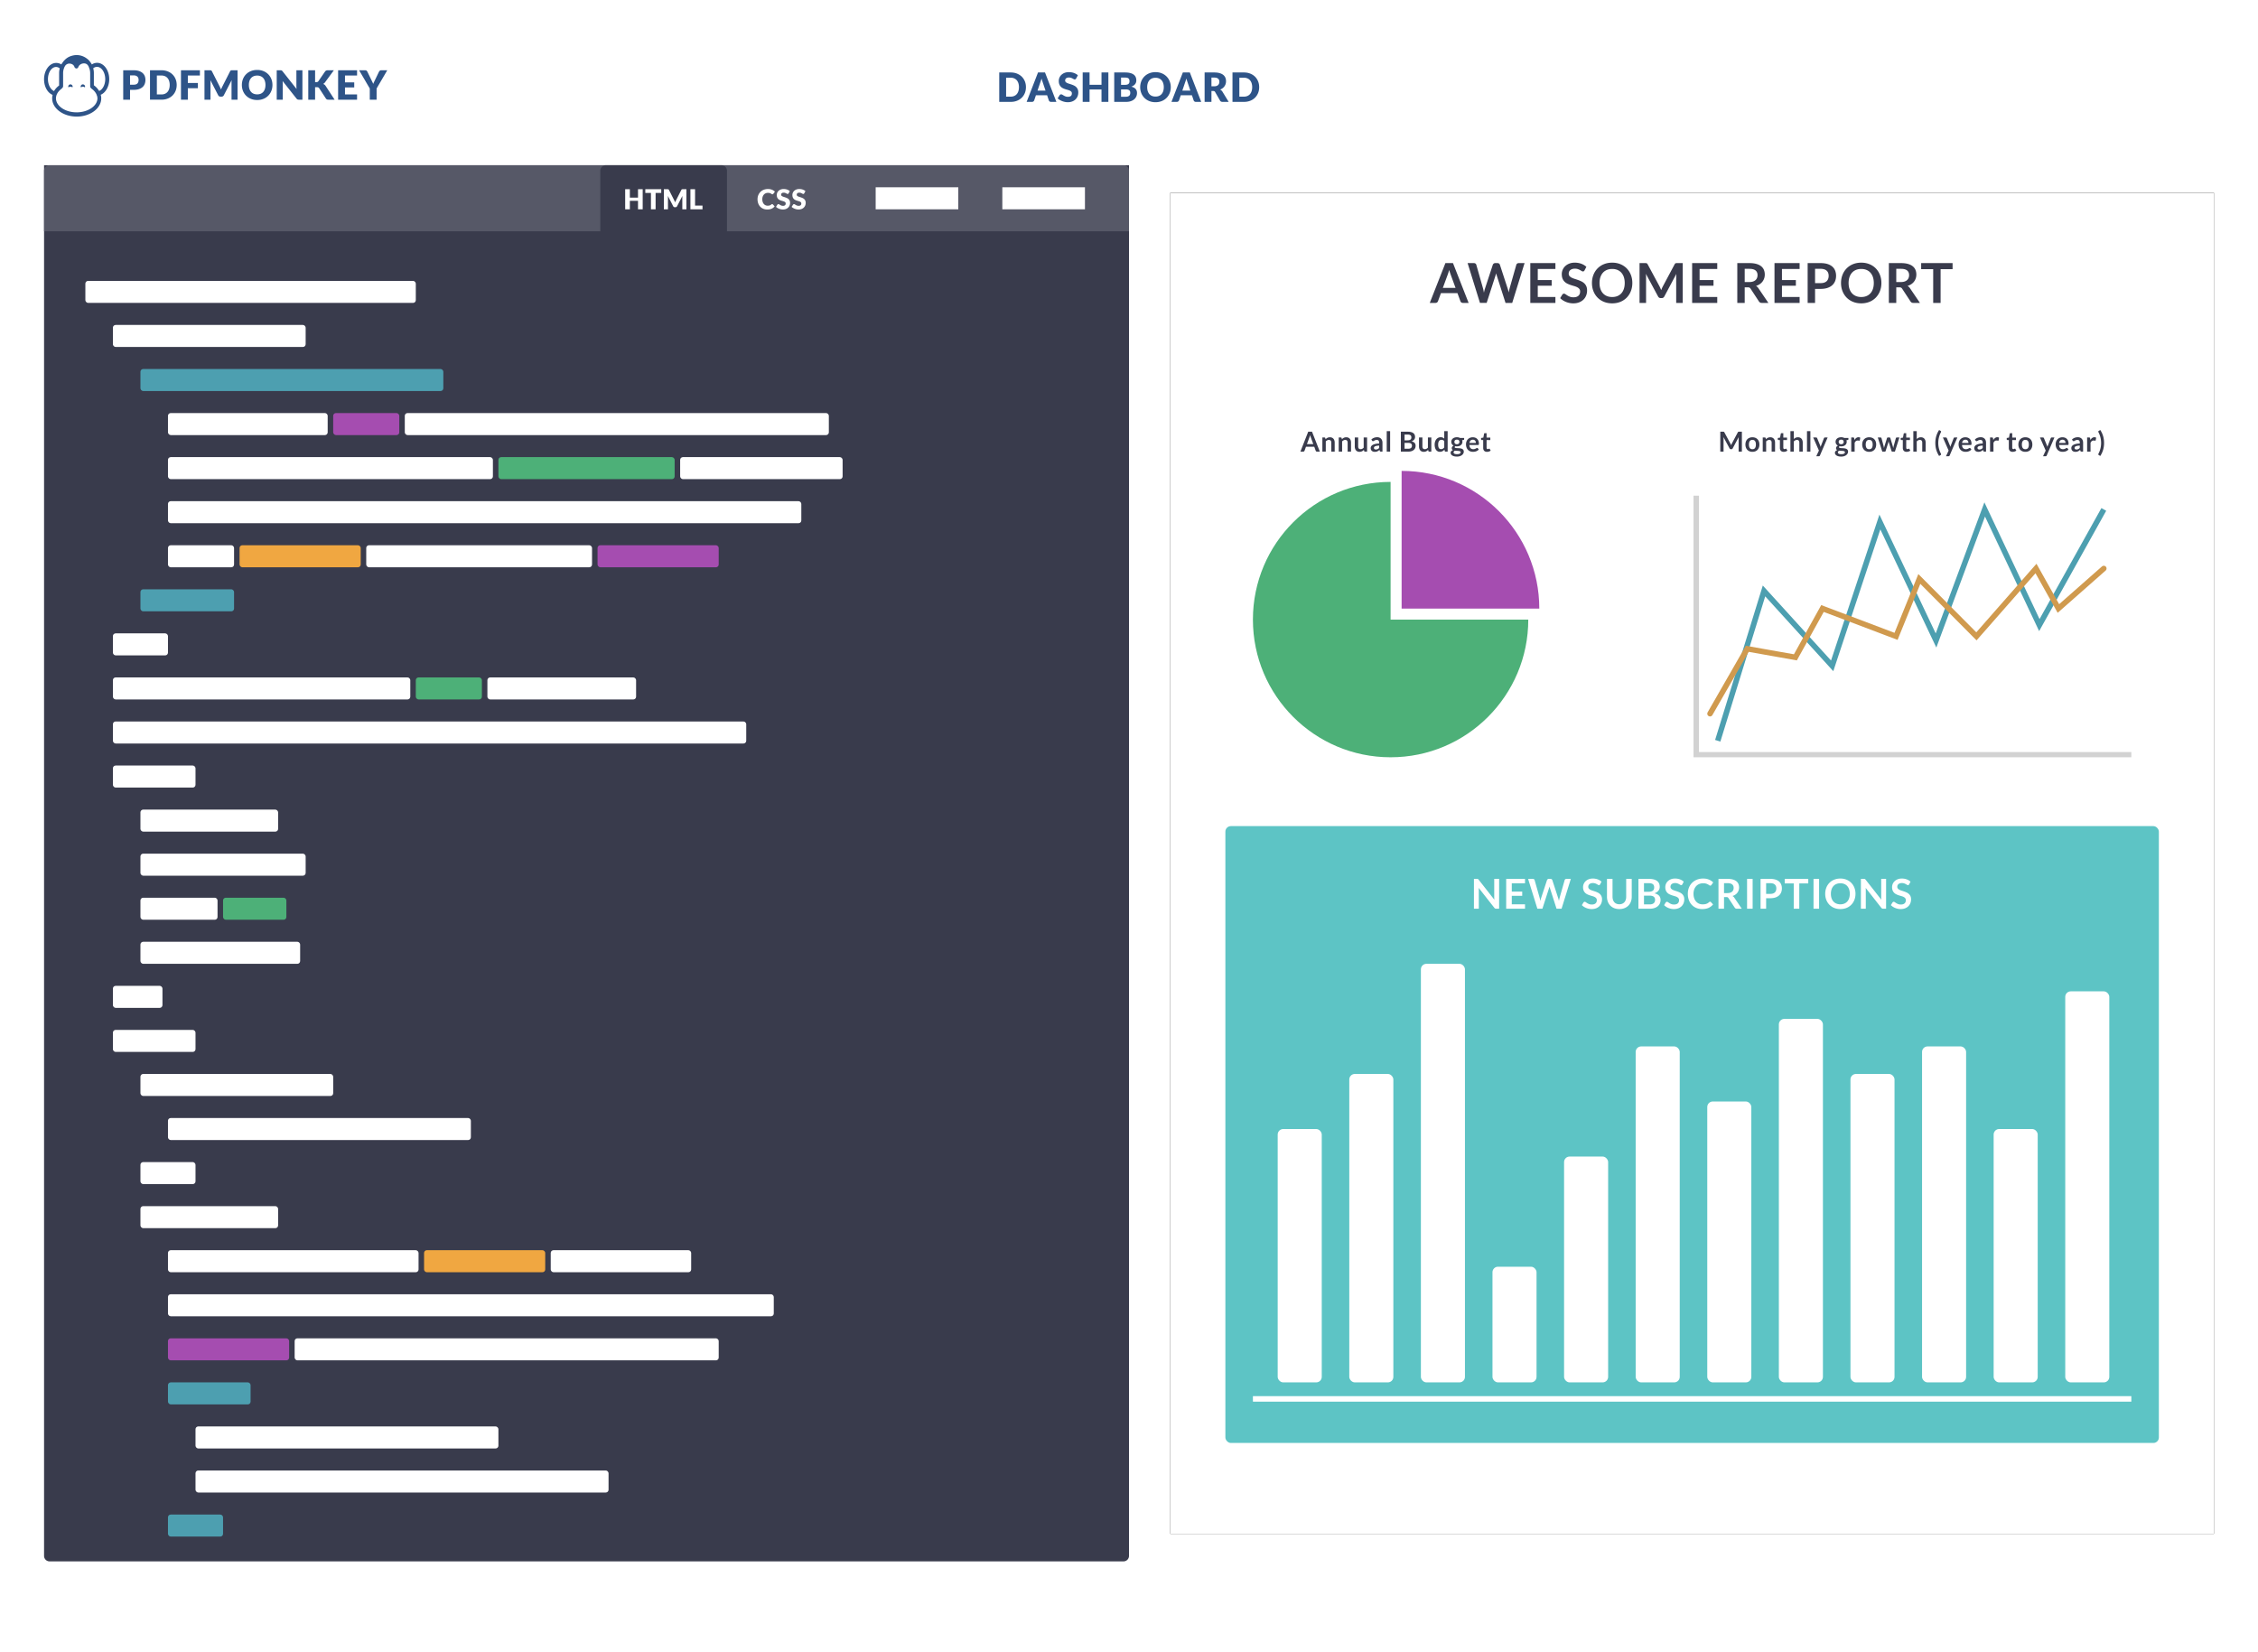 <svg xmlns="http://www.w3.org/2000/svg" xmlns:xlink="http://www.w3.org/1999/xlink" width="820" height="600"><defs><filter id="a" width="103.2%" height="102.5%" x="-1.6%" y="-1.2%" filterUnits="objectBoundingBox"><feOffset in="SourceAlpha" result="shadowOffsetOuter1"/><feGaussianBlur in="shadowOffsetOuter1" result="shadowBlurOuter1" stdDeviation="2"/><feColorMatrix in="shadowBlurOuter1" values="0 0 0 0 0 0 0 0 0 0 0 0 0 0 0 0 0 0 0.5 0"/></filter><path id="b" d="M0 0h379v487H0z"/></defs><g fill="none" fill-rule="evenodd"><rect width="820" height="600" fill="#FFF" fill-rule="nonzero" rx="8"/><g fill="#2E5488"><path d="M39.669 28.753c0-3.287-1.988-5.94-4.397-5.94-.689 0-1.339.197-1.912.593a5.805 5.805 0 0 0-.65-.95v-.04c-.306-.436-.727-.832-1.224-1.188A6.046 6.046 0 0 0 27.816 20c-.65 0-1.3.119-1.913.317-.84.238-1.758.752-2.561 1.624l-.115.119c-.038.079-.115.118-.153.158 0 .04-.038.04-.038.08-.268.356-.536.712-.765 1.108-.574-.396-1.224-.554-1.874-.554-2.409 0-4.397 2.653-4.397 5.94 0 2.654 1.262 4.912 3.097 5.665-.038.198-.076.435-.114.633-.039.198-.039.436-.039.634 0 3.644 4.015 6.614 8.91 6.614 4.894 0 8.909-2.97 8.909-6.614 0-.198 0-.436-.038-.634a4.269 4.269 0 0 0-.153-.673c1.797-.753 3.097-3.01 3.097-5.664zm-1.453 0c0 2.02-.956 3.802-2.218 4.278a6.847 6.847 0 0 0-1.912-2.06v-4.475c0-.555-.076-1.149-.23-1.704.345-.277.804-.514 1.377-.514 1.645 0 2.983 2.02 2.983 4.475zm-20.801 0c0-2.455 1.338-4.436 2.944-4.436.535 0 .994.238 1.338.515a6.522 6.522 0 0 0-.229 1.703v4.515c-.803.595-1.415 1.268-1.835 2.02-1.262-.554-2.218-2.297-2.218-4.317zm10.4 12.04c-4.13 0-7.494-2.296-7.494-5.109 0-.237.038-.435.076-.673 0-.04 0-.08.039-.119.038-.237.114-.435.229-.673.344-.753.918-1.426 1.72-2.02l.115-.119.23-.277a.768.768 0 0 0 .191-.515v-4.792c0-.595.115-1.149.306-1.704.115-.316.23-.594.497-.99.268-.396.918-.713 1.377-.713 1.261 0 1.797.713 1.95 1.268a.865.865 0 0 0 .688.515.756.756 0 0 0 .688-.476c.42-1.307 2.333-1.822 3.25-.95.536.554.574.91.765 1.426 0 .04.038.079.077.119v.079c.153.475.229.99.229 1.505v4.792c0 .198.076.396.191.515l.191.198.115.119c.841.594 1.453 1.307 1.797 2.1.077.197.153.435.23.633 0 .04.038.08.038.158.038.238.076.436.076.674-.076 2.733-3.441 5.03-7.57 5.03zm-2.232-10.15c-.442 0-.8.37-.8.827 0 .458.358 0 .8 0 .443 0 .801.458.801 0a.815.815 0 0 0-.8-.828zm4.513 0c-.442 0-.8.37-.8.827 0 .458.358 0 .8 0 .442 0 .8.458.8 0a.815.815 0 0 0-.8-.828z"/><path fill-rule="nonzero" d="M47.225 32.629V36.2h-2.478V25.515h3.769c.753 0 1.4.09 1.94.268.54.178.985.424 1.334.737.35.313.608.682.774 1.107.166.426.25.885.25 1.379 0 .533-.086 1.022-.257 1.467a2.943 2.943 0 0 1-.785 1.144c-.352.317-.798.566-1.338.744-.54.178-1.18.268-1.918.268h-1.29zm0-1.87h1.291c.645 0 1.11-.154 1.393-.462.284-.308.426-.739.426-1.291a1.93 1.93 0 0 0-.11-.667 1.358 1.358 0 0 0-.334-.517 1.5 1.5 0 0 0-.565-.334 2.498 2.498 0 0 0-.81-.117h-1.29v3.388zm16.94.095c0 .772-.133 1.485-.4 2.138a5.001 5.001 0 0 1-1.125 1.694 5.105 5.105 0 0 1-1.749 1.114c-.682.267-1.439.4-2.27.4h-4.15V25.515h4.15c.831 0 1.588.135 2.27.404.682.269 1.265.64 1.749 1.114a4.97 4.97 0 0 1 1.126 1.69c.266.653.4 1.363.4 2.131zm-2.537 0a4.65 4.65 0 0 0-.205-1.43 3.055 3.055 0 0 0-.59-1.082 2.564 2.564 0 0 0-.943-.682 3.2 3.2 0 0 0-1.269-.238h-1.657v6.871h1.657a3.2 3.2 0 0 0 1.269-.238c.372-.159.686-.386.942-.682.257-.296.454-.656.59-1.082.138-.425.206-.904.206-1.437zm10.97-5.339v1.907h-4.385v2.706h3.652v1.914h-3.652V36.2H65.72V25.515h6.879zm7.121 5.801c.098.186.192.379.283.58.09.2.177.405.26.615.083-.215.171-.424.264-.627s.188-.4.286-.59l2.743-5.397a.896.896 0 0 1 .15-.217.492.492 0 0 1 .172-.113.723.723 0 0 1 .217-.044c.08-.005.174-.008.282-.008h1.892V36.2h-2.185v-6.145c0-.299.014-.621.044-.968l-2.831 5.492a.933.933 0 0 1-.356.389.984.984 0 0 1-.51.132h-.337a.984.984 0 0 1-.51-.132.933.933 0 0 1-.355-.389l-2.845-5.5a9.154 9.154 0 0 1 .058.976V36.2h-2.185V25.515h1.892c.108 0 .202.003.282.008.081.005.153.02.217.044a.492.492 0 0 1 .172.113.896.896 0 0 1 .15.217l2.75 5.419zm19.221-.462c0 .772-.133 1.491-.4 2.156a5.196 5.196 0 0 1-1.125 1.734 5.162 5.162 0 0 1-1.75 1.155c-.681.279-1.438.418-2.269.418-.831 0-1.589-.139-2.273-.418a5.194 5.194 0 0 1-1.757-1.155 5.168 5.168 0 0 1-1.129-1.734 5.742 5.742 0 0 1-.4-2.156c0-.772.134-1.491.4-2.156a5.128 5.128 0 0 1 1.13-1.73 5.221 5.221 0 0 1 1.756-1.152c.684-.279 1.442-.418 2.273-.418.831 0 1.588.14 2.27.422a5.235 5.235 0 0 1 1.749 1.155 5.145 5.145 0 0 1 1.125 1.73c.267.665.4 1.381.4 2.149zm-2.537 0a4.62 4.62 0 0 0-.206-1.426 3.02 3.02 0 0 0-.59-1.075 2.546 2.546 0 0 0-.942-.674 3.243 3.243 0 0 0-1.269-.235c-.48 0-.906.078-1.28.235a2.54 2.54 0 0 0-.946.674 3.02 3.02 0 0 0-.59 1.075 4.62 4.62 0 0 0-.205 1.426c0 .533.068 1.01.205 1.434.137.423.334.78.59 1.074.257.293.572.517.946.671.374.154.8.231 1.28.231.474 0 .897-.077 1.269-.231a2.51 2.51 0 0 0 .942-.671 3.02 3.02 0 0 0 .59-1.074c.137-.423.206-.901.206-1.434zm5.397-5.339c.108 0 .198.005.271.015a.66.66 0 0 1 .367.169c.054.049.115.115.183.198l5.075 6.416a13.519 13.519 0 0 1-.059-1.144v-5.654h2.186V36.2h-1.291c-.19 0-.352-.03-.484-.088a1.036 1.036 0 0 1-.381-.323l-5.038-6.365c.014.186.027.368.036.546.01.179.015.346.015.503V36.2h-2.185V25.515h1.305zm12.628 4.327h.396c.367 0 .63-.115.792-.345l2.405-3.49c.132-.191.283-.32.451-.389.169-.068.376-.103.62-.103h2.156l-3.168 4.32a2.118 2.118 0 0 1-.726.645c.186.068.356.163.51.282.154.12.294.28.421.48l3.227 4.958h-2.215c-.141 0-.262-.01-.363-.03a.93.93 0 0 1-.26-.087.75.75 0 0 1-.19-.143 1.419 1.419 0 0 1-.155-.195l-2.42-3.718a.729.729 0 0 0-.333-.29 1.447 1.447 0 0 0-.547-.084h-.601V36.2h-2.479V25.515h2.479v4.327zm15.239-4.327v1.907h-4.386v2.493h3.359v1.834h-3.359v2.544h4.386V36.2h-6.879V25.515h6.879zm7.098 6.622V36.2h-2.478v-4.063l-3.872-6.622h2.185c.215 0 .386.05.513.15.127.1.23.23.308.386l1.511 3.109.337.69c.103.21.193.417.272.623.073-.21.161-.42.264-.631l.33-.682 1.496-3.11a1.068 1.068 0 0 1 .297-.363.805.805 0 0 1 .51-.172h2.2l-3.873 6.622z"/></g><path fill="#2E5488" fill-rule="nonzero" d="M372.575 31.654c0 .772-.134 1.485-.4 2.138a5.001 5.001 0 0 1-1.126 1.694A5.105 5.105 0 0 1 369.3 36.6c-.682.267-1.438.4-2.27.4h-4.15V26.315h4.15c.832 0 1.588.135 2.27.404.682.269 1.265.64 1.75 1.114a4.981 4.981 0 0 1 1.125 1.69c.266.653.4 1.363.4 2.131zm-2.538 0a4.65 4.65 0 0 0-.205-1.43 3.055 3.055 0 0 0-.59-1.082 2.564 2.564 0 0 0-.943-.682 3.2 3.2 0 0 0-1.268-.238h-1.658v6.871h1.658a3.2 3.2 0 0 0 1.268-.238c.372-.159.686-.386.943-.682.256-.296.453-.656.59-1.082.137-.425.205-.904.205-1.437zM383.633 37h-1.921a.888.888 0 0 1-.532-.15.776.776 0 0 1-.29-.385l-.63-1.863h-4.063l-.63 1.863a.826.826 0 0 1-.286.37.824.824 0 0 1-.521.165h-1.936l4.136-10.685h2.537L383.633 37zm-6.864-4.085h2.919l-.983-2.926-.223-.656c-.086-.252-.17-.524-.253-.818-.079.299-.16.575-.242.829-.083.254-.162.474-.235.66l-.983 2.911zm14.051-4.429a.93.93 0 0 1-.231.264.517.517 0 0 1-.312.088.762.762 0 0 1-.363-.106l-.44-.239a3.651 3.651 0 0 0-.56-.238c-.21-.07-.45-.106-.72-.106-.464 0-.81.099-1.037.297-.227.198-.341.465-.341.803a.74.74 0 0 0 .205.535c.137.142.317.264.54.367.222.102.476.196.762.282.286.086.578.18.876.286.299.105.59.229.877.37.286.142.54.323.762.543.223.22.402.488.54.803.136.315.205.695.205 1.14 0 .494-.086.956-.257 1.386a3.26 3.26 0 0 1-.744 1.126 3.45 3.45 0 0 1-1.203.755c-.477.184-1.018.275-1.624.275a5.24 5.24 0 0 1-1.016-.102 6.032 6.032 0 0 1-1.91-.734 3.864 3.864 0 0 1-.741-.572l.733-1.158a.644.644 0 0 1 .543-.293c.147 0 .295.046.444.139.149.093.317.195.506.308.188.112.404.215.649.308.244.093.533.139.865.139.45 0 .8-.099 1.049-.297.249-.198.374-.512.374-.942 0-.25-.069-.453-.206-.609a1.586 1.586 0 0 0-.539-.389 4.966 4.966 0 0 0-.759-.271 22.647 22.647 0 0 1-.872-.26 6.384 6.384 0 0 1-.873-.352 2.574 2.574 0 0 1-1.298-1.4c-.137-.34-.205-.76-.205-1.259a3.029 3.029 0 0 1 .953-2.193 3.498 3.498 0 0 1 1.151-.714c.455-.179.976-.268 1.562-.268.328 0 .647.026.957.077.31.051.605.127.884.227s.539.22.781.36a3.6 3.6 0 0 1 .649.473l-.616 1.151zM402.51 37h-2.494v-4.517h-4.341V37h-2.494V26.315h2.494v4.466h4.341v-4.466h2.493V37zm2.126 0V26.315h3.93c.739 0 1.367.069 1.885.206.519.137.941.33 1.269.579.328.25.566.552.715.91.15.356.224.755.224 1.195 0 .24-.035.47-.103.693a2.04 2.04 0 0 1-.323.627 2.41 2.41 0 0 1-.564.531 3.64 3.64 0 0 1-.829.415c.704.17 1.225.448 1.562.832.337.384.506.876.506 1.478 0 .454-.088.877-.264 1.268a2.905 2.905 0 0 1-.774 1.023c-.34.291-.759.519-1.257.682-.499.164-1.069.246-1.709.246h-4.268zm2.479-4.532v2.662h1.745c.328 0 .595-.042.803-.125.208-.083.37-.19.488-.322.117-.132.198-.281.242-.448a1.97 1.97 0 0 0 .066-.506c0-.195-.026-.371-.077-.528a.873.873 0 0 0-.264-.396 1.29 1.29 0 0 0-.495-.249 2.885 2.885 0 0 0-.778-.088h-1.73zm0-1.657h1.29c.274 0 .521-.02.741-.059.22-.04.407-.108.561-.205a.943.943 0 0 0 .352-.404c.08-.17.121-.386.121-.645 0-.254-.032-.466-.095-.634a.909.909 0 0 0-.294-.407 1.231 1.231 0 0 0-.502-.22 3.449 3.449 0 0 0-.722-.066h-1.452v2.64zm18.054.843c0 .772-.133 1.491-.4 2.156a5.196 5.196 0 0 1-1.125 1.734 5.162 5.162 0 0 1-1.749 1.155c-.682.279-1.439.418-2.27.418-.83 0-1.589-.139-2.273-.418a5.194 5.194 0 0 1-1.756-1.155 5.168 5.168 0 0 1-1.13-1.734 5.742 5.742 0 0 1-.4-2.156c0-.772.134-1.491.4-2.156a5.128 5.128 0 0 1 1.13-1.73 5.221 5.221 0 0 1 1.756-1.152c.684-.279 1.442-.418 2.273-.418.831 0 1.588.14 2.27.422a5.235 5.235 0 0 1 1.749 1.155c.484.489.86 1.065 1.126 1.73.266.665.4 1.381.4 2.149zm-2.537 0a4.62 4.62 0 0 0-.205-1.426 3.02 3.02 0 0 0-.59-1.075 2.546 2.546 0 0 0-.943-.674 3.243 3.243 0 0 0-1.269-.235c-.479 0-.905.078-1.28.235a2.54 2.54 0 0 0-.945.674 3.02 3.02 0 0 0-.59 1.075 4.62 4.62 0 0 0-.206 1.426c0 .533.068 1.01.205 1.434.137.423.334.78.59 1.074.257.293.573.517.947.671.374.154.8.231 1.28.231.474 0 .896-.077 1.268-.231a2.51 2.51 0 0 0 .942-.671 3.02 3.02 0 0 0 .59-1.074c.138-.423.206-.901.206-1.434zM436.228 37h-1.921a.888.888 0 0 1-.532-.15.776.776 0 0 1-.29-.385l-.63-1.863h-4.063l-.63 1.863a.826.826 0 0 1-.287.37.824.824 0 0 1-.52.165h-1.936l4.136-10.685h2.537L436.228 37zm-6.864-4.085h2.919l-.983-2.926-.224-.656c-.085-.252-.17-.524-.253-.818a14.264 14.264 0 0 1-.476 1.489l-.983 2.911zm10.575.132V37h-2.479V26.315h3.476c.772 0 1.431.08 1.976.239.545.159.99.38 1.335.663.345.284.595.619.752 1.005.156.386.234.807.234 1.261 0 .347-.046.675-.139.983a2.976 2.976 0 0 1-.414.854 3.206 3.206 0 0 1-.675.7 3.582 3.582 0 0 1-.92.507c.166.083.321.185.465.308.145.122.27.271.378.447L446.201 37h-2.244c-.415 0-.713-.156-.894-.47l-1.775-3.101a.747.747 0 0 0-.275-.294c-.105-.058-.253-.088-.444-.088h-.63zm0-1.708h.997c.337 0 .625-.043.862-.129a1.56 1.56 0 0 0 .583-.355c.151-.152.261-.33.33-.532a2.04 2.04 0 0 0 .102-.656c0-.47-.152-.836-.458-1.1-.306-.264-.779-.396-1.419-.396h-.997v3.168zm17.336.315c0 .772-.134 1.485-.4 2.138a5.001 5.001 0 0 1-1.126 1.694A5.105 5.105 0 0 1 454 36.6c-.682.267-1.438.4-2.27.4h-4.15V26.315h4.15c.832 0 1.588.135 2.27.404.682.269 1.265.64 1.75 1.114a4.981 4.981 0 0 1 1.125 1.69c.266.653.4 1.363.4 2.131zm-2.538 0a4.65 4.65 0 0 0-.205-1.43 3.055 3.055 0 0 0-.59-1.082 2.564 2.564 0 0 0-.943-.682 3.2 3.2 0 0 0-1.268-.238h-1.658v6.871h1.658a3.2 3.2 0 0 0 1.268-.238c.372-.159.686-.386.943-.682.256-.296.453-.656.59-1.082.137-.425.205-.904.205-1.437z"/><g fill-rule="nonzero"><path fill="#393B4C" d="M16 60h394v505a2 2 0 0 1-2 2H18a2 2 0 0 1-2-2V60z"/><g transform="translate(31 102)"><rect width="120" height="8" fill="#FFF" rx="1"/><rect width="70" height="8" x="10" y="16" fill="#FFF" rx="1"/><rect width="110" height="8" x="20" y="32" fill="#4D9FB0" rx="1"/><rect width="58" height="8" x="30" y="48" fill="#FFF" rx="1"/><rect width="24" height="8" x="90" y="48" fill="#A54DB0" rx="1"/><rect width="154" height="8" x="116" y="48" fill="#FFF" rx="1"/><rect width="118" height="8" x="30" y="64" fill="#FFF" rx="1"/><rect width="64" height="8" x="150" y="64" fill="#4DB078" rx="1"/><rect width="59" height="8" x="216" y="64" fill="#FFF" rx="1"/><rect width="230" height="8" x="30" y="80" fill="#FFF" rx="1"/><rect width="24" height="8" x="30" y="96" fill="#FFF" rx="1"/><rect width="44" height="8" x="56" y="96" fill="#F0A741" rx="1"/><rect width="82" height="8" x="102" y="96" fill="#FFF" rx="1"/><rect width="44" height="8" x="186" y="96" fill="#A54DB0" rx="1"/><rect width="34" height="8" x="20" y="112" fill="#4D9FB0" rx="1"/><rect width="20" height="8" x="10" y="128" fill="#FFF" rx="1"/><rect width="108" height="8" x="10" y="144" fill="#FFF" rx="1"/><rect width="24" height="8" x="120" y="144" fill="#4DB078" rx="1"/><rect width="54" height="8" x="146" y="144" fill="#FFF" rx="1"/><rect width="230" height="8" x="10" y="160" fill="#FFF" rx="1"/><rect width="30" height="8" x="10" y="176" fill="#FFF" rx="1"/><rect width="50" height="8" x="20" y="192" fill="#FFF" rx="1"/><rect width="60" height="8" x="20" y="208" fill="#FFF" rx="1"/><rect width="28" height="8" x="20" y="224" fill="#FFF" rx="1"/><rect width="23" height="8" x="50" y="224" fill="#4DB078" rx="1"/><rect width="58" height="8" x="20" y="240" fill="#FFF" rx="1"/><rect width="18" height="8" x="10" y="256" fill="#FFF" rx="1"/><rect width="30" height="8" x="10" y="272" fill="#FFF" rx="1"/><rect width="70" height="8" x="20" y="288" fill="#FFF" rx="1"/><rect width="110" height="8" x="30" y="304" fill="#FFF" rx="1"/><rect width="20" height="8" x="20" y="320" fill="#FFF" rx="1"/><rect width="50" height="8" x="20" y="336" fill="#FFF" rx="1"/><rect width="91" height="8" x="30" y="352" fill="#FFF" rx="1"/><rect width="44" height="8" x="123" y="352" fill="#F0A741" rx="1"/><rect width="51" height="8" x="169" y="352" fill="#FFF" rx="1"/><rect width="220" height="8" x="30" y="368" fill="#FFF" rx="1"/><rect width="44" height="8" x="30" y="384" fill="#A54DB0" rx="1"/><rect width="154" height="8" x="76" y="384" fill="#FFF" rx="1"/><rect width="30" height="8" x="30" y="400" fill="#4D9FB0" rx="1"/><rect width="110" height="8" x="40" y="416" fill="#FFF" rx="1"/><rect width="150" height="8" x="40" y="432" fill="#FFF" rx="1"/><rect width="20" height="8" x="30" y="448" fill="#4D9FB0" rx="1"/></g><path fill="#565867" d="M18 60h390a2 2 0 0 1 2 2v22H16V62a2 2 0 0 1 2-2z"/><path fill="#393B4C" d="M220 60h42a2 2 0 0 1 2 2v23h-46V62a2 2 0 0 1 2-2z"/><path fill="#FFF" d="M364 68h30v8h-30zm-46 0h30v8h-30zm-37.585 6.115a.326.326 0 0 1 .235.1l.67.705c-.293.383-.66.672-1.103.867-.441.196-.964.293-1.567.293-.553 0-1.05-.094-1.487-.282a3.22 3.22 0 0 1-1.115-.78 3.435 3.435 0 0 1-.703-1.18 4.357 4.357 0 0 1-.245-1.483c0-.543.093-1.042.28-1.498.187-.455.447-.847.783-1.177a3.53 3.53 0 0 1 1.202-.77 4.191 4.191 0 0 1 1.545-.275 3.776 3.776 0 0 1 1.45.273c.21.085.403.186.58.305.177.118.333.249.47.392l-.57.765a.726.726 0 0 1-.13.128.338.338 0 0 1-.21.057.375.375 0 0 1-.17-.04 1.88 1.88 0 0 1-.17-.097l-.198-.125a1.515 1.515 0 0 0-.255-.125 2.107 2.107 0 0 0-.344-.098 2.354 2.354 0 0 0-.463-.04c-.307 0-.587.054-.84.163-.253.108-.47.263-.652.465a2.156 2.156 0 0 0-.425.732 2.874 2.874 0 0 0-.153.965 3 3 0 0 0 .153.995c.101.29.24.534.414.733a1.774 1.774 0 0 0 1.363.607c.153 0 .293-.007.42-.022a1.63 1.63 0 0 0 .662-.22 2.07 2.07 0 0 0 .298-.218.591.591 0 0 1 .13-.082.34.34 0 0 1 .145-.033zm5.985-3.92a.635.635 0 0 1-.157.18.352.352 0 0 1-.213.06.52.52 0 0 1-.247-.072 45.25 45.25 0 0 0-.3-.163 2.49 2.49 0 0 0-.383-.163 1.53 1.53 0 0 0-.49-.072c-.317 0-.552.067-.708.202a.689.689 0 0 0-.232.548c0 .147.047.268.14.365.093.097.216.18.368.25.151.07.324.134.52.192.195.059.394.124.597.195.203.072.402.156.597.253.196.097.369.22.52.37.152.15.275.332.368.547.093.216.14.475.14.778 0 .337-.058.652-.175.945-.117.293-.286.55-.507.767-.222.219-.495.39-.82.515a3.068 3.068 0 0 1-1.108.188 3.55 3.55 0 0 1-.692-.07 4.113 4.113 0 0 1-1.303-.5 2.634 2.634 0 0 1-.505-.39l.5-.79a.44.44 0 0 1 .37-.2c.1 0 .2.032.303.095.101.063.216.133.344.21.129.077.276.147.443.21.167.063.363.095.59.095.307 0 .545-.067.715-.203.17-.135.255-.349.255-.642a.607.607 0 0 0-.14-.415 1.082 1.082 0 0 0-.368-.265 3.386 3.386 0 0 0-.517-.185 15.442 15.442 0 0 1-.595-.178 4.353 4.353 0 0 1-.595-.24 1.755 1.755 0 0 1-.885-.955c-.093-.231-.14-.517-.14-.857a2.065 2.065 0 0 1 .65-1.495c.213-.203.475-.366.785-.487a2.9 2.9 0 0 1 1.065-.183c.223 0 .44.017.653.053a3.43 3.43 0 0 1 1.135.4c.165.095.312.202.442.322l-.42.785zm5.67 0a.635.635 0 0 1-.157.18.352.352 0 0 1-.213.06.52.52 0 0 1-.248-.072 45.25 45.25 0 0 0-.3-.163 2.49 2.49 0 0 0-.382-.163 1.53 1.53 0 0 0-.49-.072c-.317 0-.552.067-.707.202a.689.689 0 0 0-.233.548c0 .147.047.268.14.365.093.097.216.18.368.25.151.07.324.134.52.192.195.059.394.124.597.195.203.072.402.156.598.253.195.097.368.22.52.37.151.15.274.332.367.547.093.216.14.475.14.778 0 .337-.058.652-.175.945-.117.293-.286.55-.507.767-.222.219-.495.39-.82.515a3.068 3.068 0 0 1-1.108.188 3.55 3.55 0 0 1-.692-.07 4.113 4.113 0 0 1-1.303-.5 2.634 2.634 0 0 1-.505-.39l.5-.79a.44.44 0 0 1 .37-.2c.1 0 .2.032.303.095.101.063.216.133.344.21.129.077.276.147.443.21.167.063.363.095.59.095.307 0 .545-.067.715-.203.17-.135.255-.349.255-.642a.607.607 0 0 0-.14-.415 1.082 1.082 0 0 0-.368-.265 3.386 3.386 0 0 0-.517-.185 15.442 15.442 0 0 1-.595-.178 4.353 4.353 0 0 1-.595-.24 1.755 1.755 0 0 1-.885-.955c-.093-.231-.14-.517-.14-.857a2.065 2.065 0 0 1 .65-1.495c.213-.203.475-.366.785-.487a2.9 2.9 0 0 1 1.065-.183c.223 0 .44.017.653.053a3.43 3.43 0 0 1 1.135.4c.165.095.312.202.442.322l-.42.785zM233.395 76h-1.7v-3.08h-2.96V76h-1.7v-7.285h1.7v3.045h2.96v-3.045h1.7V76zm6.74-7.285v1.34h-2.05V76h-1.69v-5.945h-2.05v-1.34h5.79zm4.675 3.955c.067.127.13.258.192.395s.121.277.178.42a7.968 7.968 0 0 1 .375-.83l1.87-3.68a.611.611 0 0 1 .102-.147.336.336 0 0 1 .118-.078.493.493 0 0 1 .147-.03 3.23 3.23 0 0 1 .193-.005h1.29V76h-1.49v-4.19c0-.203.01-.423.03-.66l-1.93 3.745a.636.636 0 0 1-.242.265.67.67 0 0 1-.348.09h-.23a.67.67 0 0 1-.347-.09.636.636 0 0 1-.243-.265l-1.94-3.75a6.242 6.242 0 0 1 .04.665V76h-1.49v-7.285h1.29c.073 0 .137.002.192.005a.493.493 0 0 1 .148.03.336.336 0 0 1 .118.078.604.604 0 0 1 .102.147l1.875 3.695zm7.605 1.98h2.7V76h-4.39v-7.285h1.69v5.935z"/></g><g fill-rule="nonzero"><g transform="translate(425 70)"><use xlink:href="#b" fill="#000" filter="url(#a)"/><use xlink:href="#b" fill="#FFF"/></g><g transform="translate(445 300)"><rect width="339" height="224" fill="#5DC4C5" rx="2"/><g fill="#FFF"><path d="M10 207h319v2H10z"/><g transform="translate(19 50)"><rect width="16" height="92" y="60" rx="2"/><rect width="16" height="112" x="26" y="40" rx="2"/><rect width="16" height="152" x="52" rx="2"/><rect width="16" height="42" x="78" y="110" rx="2"/><rect width="16" height="82" x="104" y="70" rx="2"/><rect width="16" height="122" x="130" y="30" rx="2"/><rect width="16" height="102" x="156" y="50" rx="2"/><rect width="16" height="132" x="182" y="20" rx="2"/><rect width="16" height="112" x="208" y="40" rx="2"/><rect width="16" height="122" x="234" y="30" rx="2"/><rect width="16" height="92" x="260" y="60" rx="2"/><rect width="16" height="142" x="286" y="10" rx="2"/></g><path d="M91.32 19.155c.09 0 .165.004.225.011a.55.55 0 0 1 .161.045.54.54 0 0 1 .139.098 1.5 1.5 0 0 1 .15.168l5.692 7.253a7.467 7.467 0 0 1-.04-.514 10.52 10.52 0 0 1-.012-.468v-6.593h1.777V30H98.37a.924.924 0 0 1-.398-.075.885.885 0 0 1-.307-.27l-5.67-7.222a10.404 10.404 0 0 1 .045.907V30h-1.778V19.155h1.058zm17.498 0v1.605h-4.808v3.008h3.787v1.552h-3.787v3.067h4.807V30h-6.84V19.155h6.84zm1.117 0h1.695c.175 0 .321.041.439.124a.596.596 0 0 1 .236.334l1.845 6.487c.045.16.086.334.124.521.037.188.073.386.108.597.04-.21.084-.41.132-.597a6.57 6.57 0 0 1 .154-.521l2.13-6.487a.71.71 0 0 1 .236-.315.664.664 0 0 1 .431-.143h.593c.175 0 .32.041.434.124a.64.64 0 0 1 .24.334l2.115 6.487c.11.32.206.675.285 1.065a18.76 18.76 0 0 1 .225-1.065l1.846-6.487a.605.605 0 0 1 .232-.323.704.704 0 0 1 .435-.135h1.582L122.085 30h-1.822l-2.37-7.41a17.35 17.35 0 0 1-.094-.307 7.067 7.067 0 0 1-.094-.353c-.03.125-.061.242-.094.353-.032.11-.064.212-.094.307L115.126 30h-1.823l-3.367-10.845zm26.16 1.973a.556.556 0 0 1-.191.232.48.48 0 0 1-.259.067.658.658 0 0 1-.338-.116 11.457 11.457 0 0 0-.442-.259 3.613 3.613 0 0 0-.596-.258 2.506 2.506 0 0 0-.806-.117c-.28 0-.524.034-.732.102a1.548 1.548 0 0 0-.525.281 1.13 1.13 0 0 0-.318.431c-.07.168-.105.351-.105.552 0 .255.07.467.213.637.143.17.331.315.567.435.235.12.502.227.802.323.3.095.606.196.919.303.312.108.618.233.919.375.3.143.567.323.802.54.235.218.424.484.566.799.143.315.214.697.214 1.147 0 .49-.084.95-.251 1.377-.168.427-.413.8-.735 1.117a3.462 3.462 0 0 1-1.181.75c-.466.183-.998.274-1.598.274-.345 0-.685-.034-1.02-.101a5.37 5.37 0 0 1-.964-.289 5.032 5.032 0 0 1-.862-.45 4.244 4.244 0 0 1-.716-.585l.585-.968a.746.746 0 0 1 .198-.176.485.485 0 0 1 .259-.071c.125 0 .26.051.405.154.145.102.316.216.514.341.197.125.43.239.697.341.268.103.589.154.964.154.575 0 1.02-.136 1.335-.409.315-.272.473-.663.473-1.174 0-.285-.072-.517-.214-.697a1.726 1.726 0 0 0-.566-.454 4.228 4.228 0 0 0-.803-.311c-.3-.085-.605-.177-.915-.278a7.89 7.89 0 0 1-.915-.36 2.96 2.96 0 0 1-.802-.547 2.491 2.491 0 0 1-.567-.844c-.142-.337-.213-.753-.213-1.249 0-.395.078-.78.236-1.155a2.94 2.94 0 0 1 .69-.997c.302-.29.673-.522 1.114-.698.44-.175.942-.262 1.507-.262.64 0 1.23.1 1.77.3.54.2 1 .48 1.38.84l-.495.952zm6.975 7.245c.39 0 .739-.065 1.046-.195a2.18 2.18 0 0 0 .78-.548 2.39 2.39 0 0 0 .488-.855 3.52 3.52 0 0 0 .169-1.125v-6.495h2.017v6.495c0 .645-.104 1.241-.311 1.789a4.043 4.043 0 0 1-.896 1.417c-.39.398-.863.708-1.418.93-.555.223-1.18.334-1.875.334-.695 0-1.32-.111-1.875-.334a4.05 4.05 0 0 1-1.414-.93 4.07 4.07 0 0 1-.892-1.417 5.007 5.007 0 0 1-.312-1.789v-6.495h2.018v6.488c0 .415.056.79.169 1.125.112.335.273.62.483.858.21.238.47.421.777.552.307.13.656.195 1.046.195zM150 30V19.155h3.743c.71 0 1.316.067 1.818.202.503.136.915.328 1.238.578.322.25.558.552.708.908.15.355.225.754.225 1.2 0 .255-.037.498-.112.73-.075.233-.191.45-.349.653a2.613 2.613 0 0 1-.6.552 3.627 3.627 0 0 1-.866.42c1.49.335 2.235 1.14 2.235 2.415 0 .46-.087.884-.262 1.275-.176.39-.43.726-.766 1.008a3.655 3.655 0 0 1-1.237.664c-.49.16-1.05.24-1.68.24H150zm2.018-4.755v3.18h2.047c.375 0 .689-.045.941-.135.253-.09.455-.21.608-.36a1.33 1.33 0 0 0 .33-.525c.067-.2.101-.412.101-.638 0-.235-.037-.446-.112-.633a1.189 1.189 0 0 0-.353-.48 1.648 1.648 0 0 0-.615-.304 3.403 3.403 0 0 0-.907-.105h-2.04zm0-1.395h1.612c.685 0 1.205-.125 1.56-.375s.532-.647.532-1.193c0-.565-.16-.967-.48-1.207-.32-.24-.82-.36-1.5-.36h-1.724v3.135zm13.942-2.723a.556.556 0 0 1-.191.233.48.48 0 0 1-.259.067.658.658 0 0 1-.337-.116 11.457 11.457 0 0 0-.443-.259 3.613 3.613 0 0 0-.596-.258 2.506 2.506 0 0 0-.806-.117c-.28 0-.524.034-.732.102a1.548 1.548 0 0 0-.525.281c-.142.12-.249.264-.319.431-.07.168-.105.351-.105.552a.96.96 0 0 0 .214.637c.143.17.331.315.567.435.235.12.502.227.802.323.3.095.606.196.919.303.312.108.618.233.918.375.3.143.568.323.803.54.235.218.424.484.566.799.143.315.214.697.214 1.147 0 .49-.084.95-.251 1.377-.168.427-.413.8-.735 1.117a3.462 3.462 0 0 1-1.181.75c-.466.183-.998.274-1.598.274-.345 0-.685-.034-1.02-.101a5.37 5.37 0 0 1-.964-.289 5.032 5.032 0 0 1-.862-.45 4.244 4.244 0 0 1-.716-.585l.584-.968a.746.746 0 0 1 .2-.176.485.485 0 0 1 .258-.071c.125 0 .26.051.405.154.145.102.316.216.514.341.197.125.43.239.697.341.268.103.589.154.964.154.575 0 1.02-.136 1.335-.409.315-.272.472-.663.472-1.174 0-.285-.07-.517-.213-.697a1.726 1.726 0 0 0-.566-.454 4.228 4.228 0 0 0-.803-.311c-.3-.085-.605-.177-.915-.278a7.89 7.89 0 0 1-.915-.36 2.98 2.98 0 0 1-.803-.547 2.491 2.491 0 0 1-.566-.844c-.142-.337-.214-.753-.214-1.249 0-.395.08-.78.237-1.155a2.94 2.94 0 0 1 .69-.997c.302-.29.673-.522 1.114-.698.44-.175.942-.262 1.507-.262.64 0 1.23.1 1.77.3.54.2 1 .48 1.38.84l-.495.952zm10.065 6.315c.11 0 .205.043.285.128l.795.862c-.44.546-.981.963-1.624 1.253-.642.29-1.413.435-2.314.435-.805 0-1.528-.137-2.17-.413a4.786 4.786 0 0 1-1.647-1.147 5.024 5.024 0 0 1-1.046-1.755 6.588 6.588 0 0 1-.364-2.228c0-.815.135-1.56.405-2.238a5.13 5.13 0 0 1 1.14-1.752 5.16 5.16 0 0 1 1.759-1.143c.682-.273 1.436-.409 2.261-.409.805 0 1.509.129 2.111.386a4.934 4.934 0 0 1 1.549 1.024l-.675.937a.612.612 0 0 1-.154.158.436.436 0 0 1-.259.067.59.59 0 0 1-.352-.135 3.73 3.73 0 0 0-1.159-.585c-.282-.09-.641-.135-1.076-.135-.51 0-.979.09-1.406.267a3.126 3.126 0 0 0-1.103.761c-.307.33-.547.731-.72 1.204a4.623 4.623 0 0 0-.258 1.593c0 .61.086 1.153.258 1.628.173.475.406.875.702 1.2.295.325.642.574 1.042.746.4.173.83.259 1.29.259.275 0 .524-.015.746-.045a3.08 3.08 0 0 0 .615-.143 2.73 2.73 0 0 0 .533-.25c.167-.103.333-.23.499-.38a.711.711 0 0 1 .157-.108.397.397 0 0 1 .18-.042zm5.063-1.68V30h-2.018V19.155h3.308c.74 0 1.373.076 1.9.229.528.152.96.366 1.298.641.338.275.585.604.743.986a3.3 3.3 0 0 1 .236 1.264c0 .365-.054.71-.161 1.035a2.995 2.995 0 0 1-1.215 1.582c-.298.2-.636.36-1.017.48.256.146.475.353.66.623L187.537 30h-1.815a.886.886 0 0 1-.446-.105.912.912 0 0 1-.311-.3l-2.28-3.473a.8.8 0 0 0-.281-.277c-.103-.055-.254-.083-.454-.083h-.862zm0-1.447h1.26c.38 0 .71-.047.993-.143a1.93 1.93 0 0 0 .698-.393 1.59 1.59 0 0 0 .409-.596c.09-.23.135-.483.135-.758 0-.55-.182-.972-.544-1.268-.363-.295-.916-.442-1.661-.442h-1.29v3.6zM191.475 30h-2.025V19.155h2.025V30zm4.898-3.818V30h-2.018V19.155h3.532c.726 0 1.353.085 1.883.255.53.17.967.407 1.313.712.345.306.6.67.764 1.095.166.426.248.89.248 1.396 0 .525-.087 1.006-.262 1.443a2.996 2.996 0 0 1-.788 1.129c-.35.315-.787.56-1.313.735-.525.175-1.14.262-1.845.262h-1.514zm0-1.575h1.514c.37 0 .693-.046.968-.138.275-.093.502-.225.683-.398a1.63 1.63 0 0 0 .404-.63c.09-.247.135-.523.135-.828 0-.29-.044-.553-.135-.788a1.557 1.557 0 0 0-.405-.6 1.802 1.802 0 0 0-.682-.379 3.2 3.2 0 0 0-.968-.131h-1.514v3.893zm15.307-5.452v1.657h-3.263V30H206.4v-9.188h-3.278v-1.657h8.558zM215.61 30h-2.025V19.155h2.025V30zm13.215-5.423c0 .796-.132 1.532-.397 2.21a5.233 5.233 0 0 1-1.118 1.758 5.06 5.06 0 0 1-1.733 1.159c-.675.277-1.422.416-2.242.416-.82 0-1.569-.139-2.246-.416a5.092 5.092 0 0 1-1.74-1.159 5.203 5.203 0 0 1-1.121-1.759 6.011 6.011 0 0 1-.398-2.209c0-.795.132-1.53.397-2.208a5.203 5.203 0 0 1 1.122-1.759 5.092 5.092 0 0 1 1.74-1.159c.677-.277 1.426-.416 2.246-.416.82 0 1.567.14 2.242.42.676.28 1.253.666 1.733 1.159.48.492.852 1.077 1.118 1.755.265.677.397 1.413.397 2.208zm-2.07 0a5.05 5.05 0 0 0-.236-1.6 3.387 3.387 0 0 0-.679-1.205 2.922 2.922 0 0 0-1.076-.757 3.703 3.703 0 0 0-1.429-.263c-.53 0-1.007.088-1.433.263a2.95 2.95 0 0 0-1.083.757 3.4 3.4 0 0 0-.686 1.204 4.977 4.977 0 0 0-.24 1.601c0 .596.08 1.13.24 1.602.16.472.388.872.686 1.2a2.97 2.97 0 0 0 1.084.753 3.71 3.71 0 0 0 1.432.263c.53 0 1.006-.087 1.429-.263a2.943 2.943 0 0 0 1.076-.753c.295-.328.521-.728.679-1.2a5.05 5.05 0 0 0 .236-1.602zm5.093-5.422c.09 0 .164.004.224.011.06.008.114.023.162.045a.54.54 0 0 1 .138.098 1.5 1.5 0 0 1 .15.168l5.693 7.253a7.467 7.467 0 0 1-.041-.514 10.52 10.52 0 0 1-.012-.468v-6.593h1.778V30h-1.042a.924.924 0 0 1-.398-.075.885.885 0 0 1-.308-.27l-5.67-7.222a10.404 10.404 0 0 1 .046.907V30h-1.778V19.155h1.058zm16.47 1.972a.556.556 0 0 1-.192.233.48.48 0 0 1-.258.067.658.658 0 0 1-.338-.116 11.457 11.457 0 0 0-.442-.259 3.613 3.613 0 0 0-.597-.258 2.506 2.506 0 0 0-.806-.117c-.28 0-.524.034-.731.102a1.548 1.548 0 0 0-.525.281c-.143.12-.249.264-.319.431-.07.168-.105.351-.105.552 0 .255.071.467.214.637.142.17.331.315.566.435.235.12.502.227.803.323.3.095.606.196.918.303.313.108.619.233.919.375.3.143.567.323.802.54.236.218.424.484.567.799.142.315.213.697.213 1.147 0 .49-.083.95-.25 1.377-.168.427-.413.8-.736 1.117a3.462 3.462 0 0 1-1.181.75c-.465.183-.997.274-1.597.274-.346 0-.685-.034-1.02-.101a5.37 5.37 0 0 1-.964-.289 5.032 5.032 0 0 1-.863-.45 4.244 4.244 0 0 1-.716-.585l.585-.968a.746.746 0 0 1 .199-.176.485.485 0 0 1 .258-.071c.126 0 .26.051.405.154.146.102.317.216.514.341.198.125.43.239.698.341.267.103.588.154.964.154.575 0 1.02-.136 1.334-.409.316-.272.473-.663.473-1.174 0-.285-.071-.517-.214-.697a1.726 1.726 0 0 0-.566-.454 4.228 4.228 0 0 0-.803-.311 26.61 26.61 0 0 1-.914-.278 7.89 7.89 0 0 1-.916-.36 2.96 2.96 0 0 1-.802-.547 2.491 2.491 0 0 1-.566-.844c-.143-.337-.214-.753-.214-1.249a2.97 2.97 0 0 1 .926-2.152 3.43 3.43 0 0 1 1.114-.698c.44-.175.942-.262 1.507-.262.64 0 1.23.1 1.77.3.54.2 1 .48 1.38.84l-.495.952z"/></g></g><path fill="#393B4C" d="M479.3 164h-1.04a.454.454 0 0 1-.45-.305l-.54-1.475h-2.995l-.54 1.475a.473.473 0 0 1-.445.305h-1.045l2.84-7.23h1.375l2.84 7.23zm-4.68-2.73h2.305l-.88-2.405a10.983 10.983 0 0 1-.275-.85c-.047.17-.092.328-.137.475-.046.147-.09.275-.133.385l-.88 2.395zm5.605 2.73v-5.13h.755c.16 0 .265.075.315.225l.085.405c.103-.107.212-.203.328-.29.115-.087.236-.162.364-.225a1.86 1.86 0 0 1 .413-.145 2.19 2.19 0 0 1 .48-.05c.28 0 .528.047.745.143.217.095.397.228.543.4.145.171.254.376.33.615.075.238.112.5.112.787V164h-1.235v-3.265c0-.313-.072-.556-.217-.728-.146-.171-.363-.257-.653-.257-.213 0-.413.048-.6.145a2.15 2.15 0 0 0-.53.395V164h-1.235zm5.935 0v-5.13h.755c.16 0 .265.075.315.225l.085.405c.103-.107.212-.203.328-.29.115-.087.236-.162.365-.225a1.86 1.86 0 0 1 .412-.145 2.19 2.19 0 0 1 .48-.05c.28 0 .528.047.745.143.217.095.397.228.543.4.145.171.254.376.33.615.075.238.112.5.112.787V164h-1.235v-3.265c0-.313-.072-.556-.217-.728-.146-.171-.363-.257-.653-.257-.213 0-.413.048-.6.145a2.15 2.15 0 0 0-.53.395V164h-1.235zm7.065-5.13v3.26c0 .313.072.556.218.727.145.172.362.258.652.258.213 0 .413-.047.6-.143.187-.095.363-.225.53-.392v-3.71h1.235V164h-.755c-.16 0-.265-.075-.315-.225l-.085-.41a3.576 3.576 0 0 1-.33.292 1.99 1.99 0 0 1-1.255.423c-.28 0-.527-.047-.742-.143a1.487 1.487 0 0 1-.543-.402 1.762 1.762 0 0 1-.333-.618 2.614 2.614 0 0 1-.112-.787v-3.26h1.235zm8.825 5.13h-.555a.598.598 0 0 1-.275-.053c-.067-.035-.117-.105-.15-.212l-.11-.365c-.13.117-.257.22-.382.307a2.322 2.322 0 0 1-.388.223 1.97 1.97 0 0 1-.425.135 2.56 2.56 0 0 1-.5.045 1.97 1.97 0 0 1-.6-.088 1.294 1.294 0 0 1-.472-.262 1.192 1.192 0 0 1-.308-.435 1.543 1.543 0 0 1-.11-.605c0-.193.05-.384.153-.573.101-.188.27-.358.507-.51.237-.151.552-.277.945-.377.393-.1.882-.157 1.465-.17v-.3c0-.343-.072-.597-.218-.763-.145-.165-.355-.247-.632-.247a1.53 1.53 0 0 0-.848.227c-.098.059-.189.111-.272.158a.553.553 0 0 1-.275.07.357.357 0 0 1-.215-.065.512.512 0 0 1-.145-.16l-.225-.395c.59-.54 1.302-.81 2.135-.81.3 0 .567.05.803.147.235.099.434.235.597.41.163.176.287.385.372.628.086.243.128.51.128.8V164zm-2.4-.77c.127 0 .243-.012.35-.035a1.31 1.31 0 0 0 .303-.105c.095-.047.186-.104.275-.172.088-.069.177-.15.267-.243v-.865c-.36.017-.66.047-.902.093a2.399 2.399 0 0 0-.583.172.749.749 0 0 0-.312.245.542.542 0 0 0-.093.305c0 .217.064.372.193.465.128.093.295.14.502.14zm5.18-6.66V164h-1.235v-7.43h1.235zm3.895 7.43v-7.23h2.495c.473 0 .877.045 1.212.135.336.09.61.218.825.385.216.167.373.368.473.605.1.237.15.503.15.8 0 .17-.025.332-.075.487-.05.156-.127.3-.233.436a1.742 1.742 0 0 1-.4.367 2.42 2.42 0 0 1-.577.28c.993.223 1.49.76 1.49 1.61 0 .307-.058.59-.175.85a1.89 1.89 0 0 1-.51.673 2.437 2.437 0 0 1-.825.442c-.327.107-.7.16-1.12.16h-2.73zm1.345-3.17v2.12h1.365c.25 0 .46-.03.628-.09.168-.06.303-.14.405-.24a.88.88 0 0 0 .22-.35 1.32 1.32 0 0 0 .067-.425 1.13 1.13 0 0 0-.075-.422.792.792 0 0 0-.235-.32 1.099 1.099 0 0 0-.41-.203 2.269 2.269 0 0 0-.605-.07h-1.36zm0-.93h1.075c.457 0 .803-.083 1.04-.25.237-.167.355-.432.355-.795 0-.377-.107-.645-.32-.805-.213-.16-.547-.24-1-.24h-1.15v2.09zm6.48-1.03v3.26c0 .313.072.556.218.727.145.172.362.258.652.258.213 0 .413-.047.6-.143.187-.095.363-.225.53-.392v-3.71h1.235V164h-.755c-.16 0-.265-.075-.315-.225l-.085-.41a3.576 3.576 0 0 1-.33.292 1.99 1.99 0 0 1-1.255.423c-.28 0-.527-.047-.742-.143a1.487 1.487 0 0 1-.543-.402 1.762 1.762 0 0 1-.332-.618 2.614 2.614 0 0 1-.113-.787v-3.26h1.235zm8.415 5.13c-.16 0-.265-.075-.315-.225l-.1-.495c-.107.12-.218.228-.335.325a1.967 1.967 0 0 1-1.315.47c-.28 0-.537-.058-.77-.175a1.715 1.715 0 0 1-.602-.508 2.433 2.433 0 0 1-.39-.822 4.154 4.154 0 0 1-.138-1.12c0-.38.052-.733.155-1.06a2.58 2.58 0 0 1 .445-.85c.193-.24.425-.427.695-.563.27-.135.573-.202.91-.202.287 0 .532.046.735.137.203.092.385.215.545.368v-2.71h1.235V164h-.755zm-1.645-.905c.257 0 .475-.053.655-.16.18-.107.35-.258.51-.455v-2.3c-.14-.17-.292-.29-.457-.36a1.35 1.35 0 0 0-1.04 0 .993.993 0 0 0-.386.317 1.555 1.555 0 0 0-.242.54 3.1 3.1 0 0 0-.085.773c0 .3.024.554.072.763.049.208.118.378.208.51.09.131.2.226.33.284.13.059.275.088.435.088zm5.76-4.315c.22 0 .427.022.62.067.193.046.37.111.53.198h1.475v.46c0 .077-.02.137-.06.18-.04.043-.108.073-.205.09l-.46.085a1.59 1.59 0 0 1 .105.58 1.515 1.515 0 0 1-.573 1.21 1.95 1.95 0 0 1-.635.333 2.849 2.849 0 0 1-1.362.062c-.16.097-.24.205-.24.325 0 .103.047.18.142.228.096.048.22.082.375.102.156.02.331.032.528.038.197.005.398.015.605.032.207.017.408.046.605.088.197.041.372.107.528.197.155.09.28.212.375.367.095.156.142.355.142.598 0 .227-.056.447-.168.66a1.773 1.773 0 0 1-.485.57c-.211.167-.47.3-.777.402a3.332 3.332 0 0 1-1.05.153c-.39 0-.728-.037-1.015-.112a2.37 2.37 0 0 1-.712-.3 1.301 1.301 0 0 1-.423-.433 1.014 1.014 0 0 1-.14-.51.87.87 0 0 1 .22-.605c.147-.163.35-.293.61-.39a.85.85 0 0 1-.305-.28.815.815 0 0 1-.115-.455c0-.077.013-.156.04-.238a.949.949 0 0 1 .123-.242c.055-.08.124-.156.207-.228.083-.071.182-.135.295-.192a1.618 1.618 0 0 1-.612-.56 1.495 1.495 0 0 1-.223-.82c0-.253.05-.482.153-.688a1.54 1.54 0 0 1 .425-.525 1.93 1.93 0 0 1 .645-.332c.248-.077.519-.115.812-.115zm1.355 5.45c0-.1-.03-.182-.09-.245a.591.591 0 0 0-.245-.148 1.812 1.812 0 0 0-.362-.077 6.685 6.685 0 0 0-.44-.037l-.48-.026a6.054 6.054 0 0 1-.478-.042c-.14.077-.252.167-.337.273a.56.56 0 0 0-.128.362c0 .09.022.174.068.253a.563.563 0 0 0 .215.202c.098.057.225.1.382.133.157.031.348.047.575.047.23 0 .428-.017.595-.053.167-.035.304-.083.413-.145a.624.624 0 0 0 .237-.22.538.538 0 0 0 .075-.277zm-1.355-2.92c.153 0 .287-.02.4-.063a.71.71 0 0 0 .452-.438.97.97 0 0 0 .058-.339c0-.253-.076-.454-.227-.603-.152-.148-.38-.222-.683-.222-.303 0-.53.074-.683.223-.151.148-.227.349-.227.602 0 .12.02.232.058.335a.734.734 0 0 0 .17.268c.075.075.17.133.285.175.115.041.247.062.397.062zm5.77-2.52c.323 0 .62.052.893.155a1.954 1.954 0 0 1 1.162 1.182 2.757 2.757 0 0 1 .153 1.22.372.372 0 0 1-.045.145.182.182 0 0 1-.088.075.373.373 0 0 1-.14.023h-3.17c.037.527.178.913.425 1.16.247.247.573.37.98.37.2 0 .372-.023.518-.07.145-.047.271-.098.38-.155.108-.057.203-.108.285-.155a.478.478 0 0 1 .237-.07c.05 0 .093.01.13.03.037.02.068.048.095.085l.36.45c-.137.16-.29.294-.46.402a2.58 2.58 0 0 1-.532.26 2.91 2.91 0 0 1-.565.138c-.192.027-.378.04-.558.04a2.74 2.74 0 0 1-.995-.178 2.227 2.227 0 0 1-.8-.525 2.463 2.463 0 0 1-.535-.86 3.328 3.328 0 0 1-.195-1.187c0-.35.057-.68.17-.988a2.295 2.295 0 0 1 1.262-1.347c.306-.133.65-.2 1.033-.2zm.025.885c-.36 0-.642.102-.845.305-.203.203-.333.492-.39.865h2.32c0-.16-.022-.31-.065-.452a1.044 1.044 0 0 0-.2-.373.947.947 0 0 0-.34-.252 1.158 1.158 0 0 0-.48-.093zm5.135 4.405c-.443 0-.785-.126-1.025-.378-.24-.251-.36-.599-.36-1.042v-2.865h-.52a.25.25 0 0 1-.172-.065c-.049-.043-.073-.108-.073-.195v-.49l.825-.135.26-1.4a.247.247 0 0 1 .093-.155.293.293 0 0 1 .182-.055h.64v1.615h1.35v.88h-1.35v2.78c0 .16.04.285.12.375.08.09.187.135.32.135.077 0 .14-.01.193-.028a1.06 1.06 0 0 0 .237-.115.171.171 0 0 1 .09-.027c.037 0 .067.01.09.027a.417.417 0 0 1 .075.083l.37.6a1.87 1.87 0 0 1-.62.34 2.308 2.308 0 0 1-.725.115z"/><path fill="#4DB078" d="M505 175c-27.614 0-50 22.386-50 50s22.386 50 50 50 50-22.386 50-50h-50"/><path fill="#A54DB0" d="M559 221c0-27.614-22.386-50-50-50v50"/><g stroke-width="2"><path stroke="#4D9FB0" d="m623.804 269 16.804-54.404 24.748 27.202 17.325-52.238 20.393 43.025L720.748 185l19.847 42L764 185"/><path stroke="#D09A4E" stroke-linecap="round" d="m621 259.17 13.522-23.56 17.48 3.097 9.84-17.735 26.712 10.112 8.458-20.844 20.736 20.844 21.628-24.637 8.144 14.525L764 206.447"/></g><path fill="#D2D2D2" d="M615 273.1h159v1.9H615v-1.9zm0-93.1h2v95h-2v-95z"/><path fill="#393B4C" d="M628.36 161c.057.107.11.217.158.332l.142.348c.047-.12.095-.238.145-.355a4.45 4.45 0 0 1 .16-.335l2.14-4.005a.555.555 0 0 1 .082-.12.255.255 0 0 1 .095-.065.42.42 0 0 1 .118-.025 2.06 2.06 0 0 1 .155-.005h1.015V164h-1.185v-4.67a5.931 5.931 0 0 1 .03-.6l-2.185 4.1a.576.576 0 0 1-.195.217.505.505 0 0 1-.28.078h-.185a.505.505 0 0 1-.28-.078.576.576 0 0 1-.195-.217l-2.215-4.115a4.621 4.621 0 0 1 .035.615V164h-1.185v-7.23h1.015c.06 0 .112.002.155.005a.42.42 0 0 1 .118.025.278.278 0 0 1 .097.065c.03.03.058.07.085.12l2.16 4.015zm8.04-2.21c.383 0 .73.062 1.043.185.311.123.577.298.797.525.22.227.39.503.51.83.12.327.18.692.18 1.095 0 .407-.06.773-.18 1.1-.12.327-.29.605-.51.835-.22.23-.486.407-.797.53-.312.123-.66.185-1.043.185-.383 0-.732-.062-1.045-.185-.313-.123-.58-.3-.803-.53a2.386 2.386 0 0 1-.515-.835 3.133 3.133 0 0 1-.182-1.1c0-.403.06-.768.183-1.095a2.32 2.32 0 0 1 .515-.83c.221-.227.489-.402.802-.525a2.831 2.831 0 0 1 1.045-.185zm0 4.335c.427 0 .742-.143.948-.43.205-.287.307-.707.307-1.26s-.102-.975-.308-1.265c-.205-.29-.52-.435-.947-.435-.433 0-.753.146-.96.438-.207.291-.31.712-.31 1.262s.103.97.31 1.258c.207.288.527.432.96.432zm3.745.875v-5.13h.755c.16 0 .265.075.315.225l.085.405c.103-.107.212-.203.328-.29.115-.087.236-.162.365-.225a1.86 1.86 0 0 1 .412-.145 2.19 2.19 0 0 1 .48-.05c.28 0 .528.047.745.143.217.095.397.228.543.4.145.171.254.376.33.615.075.238.112.5.112.787V164h-1.235v-3.265c0-.313-.072-.556-.217-.728-.146-.171-.363-.257-.653-.257-.213 0-.413.048-.6.145a2.15 2.15 0 0 0-.53.395V164h-1.235zm7.62.08c-.443 0-.785-.126-1.025-.377-.24-.252-.36-.6-.36-1.043v-2.865h-.52a.25.25 0 0 1-.172-.065c-.049-.043-.073-.108-.073-.195v-.49l.825-.135.26-1.4a.247.247 0 0 1 .093-.155.293.293 0 0 1 .182-.055h.64v1.615h1.35v.88h-1.35v2.78c0 .16.04.285.12.375.08.09.187.135.32.135.077 0 .14-.01.193-.028a1.06 1.06 0 0 0 .237-.114.171.171 0 0 1 .09-.028c.037 0 .067.01.09.028a.417.417 0 0 1 .075.082l.37.6a1.87 1.87 0 0 1-.62.34 2.308 2.308 0 0 1-.725.115zm2.435-.08v-7.43h1.235v2.855c.2-.19.42-.343.66-.46.24-.117.522-.175.845-.175.28 0 .528.047.745.142.217.096.397.229.543.4.145.172.254.377.33.615.075.239.112.501.112.788V164h-1.235v-3.265c0-.313-.072-.556-.217-.728-.146-.171-.363-.257-.653-.257-.213 0-.413.048-.6.145a2.15 2.15 0 0 0-.53.395V164H650.2zm7.25-7.43V164h-1.235v-7.43h1.235zm3.465 8.84a.477.477 0 0 1-.142.197c-.059.046-.148.068-.268.068h-.92l.96-2.055-2.075-4.75h1.08c.1 0 .177.023.23.07a.46.46 0 0 1 .12.16l1.095 2.66c.037.087.068.177.095.27.027.093.05.187.07.28a6.258 6.258 0 0 1 .19-.555l1.03-2.655a.364.364 0 0 1 .34-.23h.99l-2.795 6.54zm7.72-6.63c.22 0 .427.022.62.067.193.046.37.111.53.198h1.475v.46c0 .077-.02.137-.06.18-.04.043-.108.073-.205.09l-.46.085a1.59 1.59 0 0 1 .105.58c0 .253-.05.482-.152.688a1.544 1.544 0 0 1-.42.522 1.95 1.95 0 0 1-.635.333 2.874 2.874 0 0 1-1.362.063c-.161.096-.241.204-.241.324 0 .103.047.18.143.228.095.048.22.082.375.102.155.02.33.032.527.038.197.005.398.015.605.032.207.017.408.046.605.088.197.041.372.107.528.197.155.09.28.212.375.367.095.156.142.355.142.598 0 .227-.056.447-.167.66a1.773 1.773 0 0 1-.485.57c-.212.167-.471.3-.778.402a3.332 3.332 0 0 1-1.05.153c-.39 0-.728-.037-1.015-.112a2.37 2.37 0 0 1-.712-.3 1.301 1.301 0 0 1-.423-.433 1.014 1.014 0 0 1-.14-.51.87.87 0 0 1 .22-.605c.147-.163.35-.293.61-.39a.85.85 0 0 1-.305-.28.815.815 0 0 1-.115-.455c0-.077.013-.156.04-.238a.949.949 0 0 1 .123-.242c.055-.08.124-.156.207-.228.083-.071.182-.135.295-.192a1.618 1.618 0 0 1-.612-.56 1.495 1.495 0 0 1-.223-.82c0-.253.05-.482.153-.688a1.54 1.54 0 0 1 .425-.525 1.93 1.93 0 0 1 .645-.332c.248-.077.519-.115.812-.115zm1.355 5.45c0-.1-.03-.182-.09-.245a.591.591 0 0 0-.245-.148 1.812 1.812 0 0 0-.362-.077 6.685 6.685 0 0 0-.44-.037 148.02 148.02 0 0 0-.48-.026 6.054 6.054 0 0 1-.478-.042c-.14.077-.252.167-.337.273a.56.56 0 0 0-.128.362c0 .09.022.174.068.253a.563.563 0 0 0 .215.202c.098.057.225.1.382.133.157.031.348.047.575.047.23 0 .428-.017.595-.053.167-.035.304-.083.413-.145a.624.624 0 0 0 .237-.22.538.538 0 0 0 .075-.277zm-1.355-2.92c.153 0 .287-.02.4-.063a.71.71 0 0 0 .452-.438.97.97 0 0 0 .058-.339c0-.253-.076-.454-.227-.603-.152-.148-.38-.222-.683-.222-.303 0-.53.074-.682.223-.152.148-.228.349-.228.602 0 .12.02.232.058.335a.734.734 0 0 0 .17.268c.075.075.17.133.285.175.115.041.247.062.397.062zm3.65 2.69v-5.13h.725c.127 0 .215.023.265.07.05.047.083.127.1.24l.075.62a2.42 2.42 0 0 1 .645-.75 1.36 1.36 0 0 1 .83-.275c.253 0 .463.058.63.175l-.16.925c-.01.06-.032.102-.065.128a.22.22 0 0 1-.135.037.842.842 0 0 1-.205-.035 1.372 1.372 0 0 0-.345-.035c-.257 0-.477.07-.66.213-.183.141-.338.349-.465.622V164h-1.235zm6.525-5.21c.383 0 .73.062 1.043.185.311.123.577.298.797.525.22.227.39.503.51.83.12.327.18.692.18 1.095 0 .407-.06.773-.18 1.1-.12.327-.29.605-.51.835-.22.23-.486.407-.797.53-.312.123-.66.185-1.043.185-.383 0-.732-.062-1.045-.185-.313-.123-.58-.3-.802-.53a2.386 2.386 0 0 1-.515-.835 3.133 3.133 0 0 1-.183-1.1c0-.403.06-.768.183-1.095a2.32 2.32 0 0 1 .515-.83c.221-.227.489-.402.802-.525a2.831 2.831 0 0 1 1.045-.185zm0 4.335c.427 0 .742-.143.948-.43.205-.287.307-.707.307-1.26s-.102-.975-.308-1.265c-.205-.29-.52-.435-.947-.435-.433 0-.753.146-.96.438-.207.291-.31.712-.31 1.262s.103.97.31 1.258c.207.288.527.432.96.432zm3.12-4.255h.98c.093 0 .172.022.235.065a.279.279 0 0 1 .12.165l.735 2.74c.04.15.072.297.098.44.025.143.049.287.072.43a18.828 18.828 0 0 1 .25-.87l.85-2.75a.31.31 0 0 1 .12-.165.35.35 0 0 1 .21-.065h.545c.09 0 .165.022.225.065.06.043.1.098.12.165l.84 2.8a13.004 13.004 0 0 1 .22.825c.023-.143.05-.287.078-.43a5.71 5.71 0 0 1 .107-.445l.76-2.74a.279.279 0 0 1 .12-.165.38.38 0 0 1 .22-.065h.935l-1.625 5.13h-.995c-.107 0-.183-.073-.23-.22l-.925-2.965a5.849 5.849 0 0 1-.082-.293 3.824 3.824 0 0 1-.063-.292c-.02.1-.042.2-.065.298-.023.098-.05.197-.08.297l-.935 2.955c-.047.147-.137.22-.27.22h-.945l-1.625-5.13zm10.47 5.21c-.443 0-.785-.126-1.025-.377-.24-.252-.36-.6-.36-1.043v-2.865h-.52a.25.25 0 0 1-.172-.065c-.049-.043-.073-.108-.073-.195v-.49l.825-.135.26-1.4a.247.247 0 0 1 .093-.155.293.293 0 0 1 .182-.055h.64v1.615h1.35v.88h-1.35v2.78c0 .16.04.285.12.375.08.09.187.135.32.135.077 0 .14-.01.192-.028a1.06 1.06 0 0 0 .238-.114.171.171 0 0 1 .09-.028c.037 0 .067.01.09.028a.417.417 0 0 1 .075.082l.37.6a1.87 1.87 0 0 1-.62.34 2.308 2.308 0 0 1-.725.115zm2.435-.08v-7.43h1.235v2.855c.2-.19.42-.343.66-.46.24-.117.522-.175.845-.175.28 0 .528.047.745.142.217.096.397.229.543.4.145.172.254.377.33.615.075.239.112.501.112.788V164h-1.235v-3.265c0-.313-.072-.556-.217-.728-.146-.171-.363-.257-.653-.257-.213 0-.413.048-.6.145a2.15 2.15 0 0 0-.53.395V164h-1.235zm9.055-3.135c0 .687.083 1.362.25 2.025a8.27 8.27 0 0 0 .715 1.87.483.483 0 0 1 .06.22c0 .067-.017.12-.05.163a.418.418 0 0 1-.12.102l-.55.335a8.654 8.654 0 0 1-.63-1.145 8.248 8.248 0 0 1-.667-2.345 9.612 9.612 0 0 1 0-2.452 8.242 8.242 0 0 1 .667-2.345c.173-.382.383-.763.63-1.143l.55.33c.047.027.087.06.12.103.033.041.05.094.05.157a.52.52 0 0 1-.065.225 8.391 8.391 0 0 0-.71 1.873 8.309 8.309 0 0 0-.25 2.027zm4.13 4.545a.477.477 0 0 1-.142.197c-.059.046-.148.068-.268.068h-.92l.96-2.055-2.075-4.75h1.08c.1 0 .177.023.23.07a.46.46 0 0 1 .12.16l1.095 2.66c.037.087.068.177.095.27.027.093.05.187.07.28a6.258 6.258 0 0 1 .19-.555l1.03-2.655a.364.364 0 0 1 .34-.23h.99l-2.795 6.54zm5.72-6.62c.323 0 .62.052.893.155a1.954 1.954 0 0 1 1.162 1.182 2.757 2.757 0 0 1 .153 1.22.372.372 0 0 1-.045.145.182.182 0 0 1-.088.075.373.373 0 0 1-.14.023h-3.17c.037.527.178.913.425 1.16.247.247.573.37.98.37.2 0 .372-.023.518-.07.145-.047.271-.098.38-.155.108-.057.203-.108.285-.155a.478.478 0 0 1 .237-.07c.05 0 .093.01.13.03.037.02.068.048.095.085l.36.45c-.137.16-.29.294-.46.402a2.58 2.58 0 0 1-.532.26 2.91 2.91 0 0 1-.565.138c-.192.027-.378.04-.558.04a2.74 2.74 0 0 1-.995-.178 2.227 2.227 0 0 1-.8-.525 2.463 2.463 0 0 1-.535-.86 3.328 3.328 0 0 1-.195-1.187c0-.35.057-.68.17-.988a2.295 2.295 0 0 1 1.262-1.347c.306-.133.65-.2 1.033-.2zm.025.885c-.36 0-.642.102-.845.305-.203.203-.333.492-.39.865h2.32c0-.16-.022-.31-.065-.452a1.044 1.044 0 0 0-.2-.373.947.947 0 0 0-.34-.252 1.158 1.158 0 0 0-.48-.093zm7.47 4.325h-.555a.598.598 0 0 1-.275-.053c-.067-.035-.117-.105-.15-.212l-.11-.365c-.13.117-.257.22-.382.307a2.322 2.322 0 0 1-.388.223 1.97 1.97 0 0 1-.425.135 2.56 2.56 0 0 1-.5.045 1.97 1.97 0 0 1-.6-.088 1.294 1.294 0 0 1-.472-.262 1.192 1.192 0 0 1-.308-.435 1.543 1.543 0 0 1-.11-.605c0-.193.05-.384.153-.573.101-.188.27-.358.507-.51.237-.151.552-.277.945-.377.393-.1.882-.157 1.465-.17v-.3c0-.343-.072-.597-.217-.763-.146-.165-.356-.247-.633-.247a1.53 1.53 0 0 0-.847.227 12.7 12.7 0 0 1-.273.158.553.553 0 0 1-.275.07.357.357 0 0 1-.215-.065.512.512 0 0 1-.145-.16l-.225-.395c.59-.54 1.302-.81 2.135-.81.3 0 .567.05.803.147.235.099.434.235.597.41.163.176.288.385.373.628.085.243.127.51.127.8V164zm-2.4-.77c.127 0 .243-.012.35-.035.107-.023.208-.058.303-.105.095-.047.186-.104.275-.173.088-.068.177-.149.267-.242v-.865c-.36.017-.66.047-.902.092a2.399 2.399 0 0 0-.583.173.749.749 0 0 0-.312.245.542.542 0 0 0-.093.305c0 .217.064.372.193.465.128.093.295.14.502.14zm3.865.77v-5.13h.725c.127 0 .215.023.265.07.05.047.083.127.1.24l.075.62a2.42 2.42 0 0 1 .645-.75 1.36 1.36 0 0 1 .83-.275c.253 0 .463.058.63.175l-.16.925c-.01.06-.032.102-.065.128a.22.22 0 0 1-.135.037.842.842 0 0 1-.205-.035 1.372 1.372 0 0 0-.345-.035c-.257 0-.477.07-.66.213-.183.141-.338.349-.465.622V164H722.7zm8.2.08c-.443 0-.785-.126-1.025-.378-.24-.251-.36-.599-.36-1.042v-2.865h-.52a.25.25 0 0 1-.172-.065c-.049-.043-.073-.108-.073-.195v-.49l.825-.135.26-1.4a.247.247 0 0 1 .093-.155.293.293 0 0 1 .182-.055h.64v1.615h1.35v.88h-1.35v2.78c0 .16.04.285.12.375.08.09.187.135.32.135.077 0 .14-.01.193-.028a1.06 1.06 0 0 0 .237-.115.171.171 0 0 1 .09-.027c.037 0 .067.01.09.027a.417.417 0 0 1 .075.083l.37.6a1.87 1.87 0 0 1-.62.34 2.308 2.308 0 0 1-.725.115zm4.625-5.29c.383 0 .73.062 1.043.185.311.123.577.298.797.525.22.227.39.503.51.83.12.327.18.692.18 1.095 0 .407-.06.773-.18 1.1-.12.327-.29.605-.51.835-.22.23-.486.407-.797.53-.312.123-.66.185-1.043.185-.383 0-.732-.062-1.045-.185-.313-.123-.58-.3-.802-.53a2.386 2.386 0 0 1-.515-.835 3.133 3.133 0 0 1-.183-1.1c0-.403.06-.768.183-1.095a2.32 2.32 0 0 1 .515-.83c.221-.227.489-.402.802-.525a2.831 2.831 0 0 1 1.045-.185zm0 4.335c.427 0 .742-.143.948-.43.205-.287.307-.707.307-1.26s-.102-.975-.307-1.265c-.206-.29-.521-.435-.948-.435-.433 0-.753.146-.96.438-.207.291-.31.712-.31 1.262s.103.97.31 1.258c.207.288.527.432.96.432zm7.745 2.285a.477.477 0 0 1-.142.197c-.059.046-.148.068-.268.068h-.92l.96-2.055-2.075-4.75h1.08c.1 0 .177.023.23.07a.46.46 0 0 1 .12.16l1.095 2.66c.037.087.068.177.095.27.027.093.05.187.07.28a6.258 6.258 0 0 1 .19-.555l1.03-2.655a.364.364 0 0 1 .34-.23h.99l-2.795 6.54zm5.72-6.62c.323 0 .62.052.893.155a1.954 1.954 0 0 1 1.162 1.182 2.757 2.757 0 0 1 .153 1.22.372.372 0 0 1-.045.145.182.182 0 0 1-.088.075.373.373 0 0 1-.14.023h-3.17c.037.527.178.913.425 1.16.247.247.573.37.98.37.2 0 .372-.023.518-.07.145-.047.271-.098.38-.155.108-.057.203-.108.285-.155a.478.478 0 0 1 .237-.07c.05 0 .093.01.13.03.037.02.068.048.095.085l.36.45c-.137.16-.29.294-.46.402a2.58 2.58 0 0 1-.532.26 2.91 2.91 0 0 1-.565.138c-.192.027-.378.04-.558.04a2.74 2.74 0 0 1-.995-.178 2.227 2.227 0 0 1-.8-.525 2.463 2.463 0 0 1-.535-.86 3.328 3.328 0 0 1-.195-1.187c0-.35.057-.68.17-.988a2.295 2.295 0 0 1 1.263-1.347c.305-.133.649-.2 1.032-.2zm.025.885c-.36 0-.642.102-.845.305-.203.203-.333.492-.39.865h2.32c0-.16-.022-.31-.065-.452a1.044 1.044 0 0 0-.2-.373.947.947 0 0 0-.34-.252 1.158 1.158 0 0 0-.48-.093zm7.47 4.325h-.555a.598.598 0 0 1-.275-.053c-.067-.035-.117-.105-.15-.212l-.11-.365c-.13.117-.257.22-.382.307a2.322 2.322 0 0 1-.388.223 1.97 1.97 0 0 1-.425.135 2.56 2.56 0 0 1-.5.045 1.97 1.97 0 0 1-.6-.088 1.294 1.294 0 0 1-.472-.262 1.192 1.192 0 0 1-.308-.435 1.543 1.543 0 0 1-.11-.605c0-.193.05-.384.153-.573.101-.188.27-.358.507-.51.237-.151.552-.277.945-.377.393-.1.882-.157 1.465-.17v-.3c0-.343-.072-.597-.217-.763-.146-.165-.356-.247-.633-.247a1.53 1.53 0 0 0-.847.227 12.7 12.7 0 0 1-.273.158.553.553 0 0 1-.275.07.357.357 0 0 1-.215-.065.512.512 0 0 1-.145-.16l-.225-.395c.59-.54 1.302-.81 2.135-.81.3 0 .567.05.803.147.235.099.434.235.597.41.163.176.288.385.373.628.085.243.127.51.127.8V164zm-2.4-.77c.127 0 .243-.012.35-.035.107-.023.208-.058.303-.105.095-.047.186-.104.275-.173.088-.068.177-.149.267-.242v-.865c-.36.017-.66.047-.902.092a2.399 2.399 0 0 0-.583.173.749.749 0 0 0-.312.245.542.542 0 0 0-.093.305c0 .217.064.372.193.465.128.093.295.14.502.14zm3.865.77v-5.13h.725c.127 0 .215.023.265.07.05.047.083.127.1.24l.075.62a2.42 2.42 0 0 1 .645-.75 1.36 1.36 0 0 1 .83-.275c.253 0 .463.058.63.175l-.16.925c-.01.06-.032.102-.065.128a.22.22 0 0 1-.135.037.842.842 0 0 1-.205-.035 1.372 1.372 0 0 0-.345-.035c-.257 0-.477.07-.66.213-.183.141-.338.349-.465.622V164h-1.235zm5.075-3.135a8.3 8.3 0 0 0-.25-2.028 8.391 8.391 0 0 0-.71-1.872.52.52 0 0 1-.065-.225c0-.063.017-.116.05-.158a.418.418 0 0 1 .12-.102l.55-.33c.247.38.457.76.63 1.142a8.143 8.143 0 0 1 .668 2.345 9.612 9.612 0 0 1 0 2.453 8.255 8.255 0 0 1-1.298 3.49l-.55-.335a.418.418 0 0 1-.12-.103.252.252 0 0 1-.05-.162.455.455 0 0 1 .06-.22 8.27 8.27 0 0 0 .715-1.87c.167-.663.25-1.338.25-2.025zM533.335 110h-2.08a.909.909 0 0 1-.575-.175.995.995 0 0 1-.325-.435l-1.08-2.95h-5.99l-1.08 2.95a.947.947 0 0 1-.315.42.885.885 0 0 1-.575.19h-2.09l5.68-14.46h2.75l5.68 14.46zm-9.36-5.46h4.61l-1.76-4.81c-.08-.213-.168-.465-.265-.755s-.192-.605-.285-.945c-.093.34-.185.657-.275.95-.09.293-.178.55-.265.77l-1.76 4.79zm8.99-9h2.26c.233 0 .428.055.585.165a.79.79 0 0 1 .315.445l2.46 8.65c.06.213.115.445.165.695.05.25.098.515.145.795.053-.28.112-.545.175-.795a8.76 8.76 0 0 1 .205-.695l2.84-8.65a.947.947 0 0 1 .315-.42.885.885 0 0 1 .575-.19h.79a.97.97 0 0 1 .58.165c.153.11.26.258.32.445l2.82 8.65c.147.427.273.9.38 1.42.047-.26.095-.51.145-.75.05-.24.102-.463.155-.67l2.46-8.65a.807.807 0 0 1 .31-.43c.16-.12.353-.18.58-.18h2.11l-4.49 14.46h-2.43l-3.16-9.88c-.04-.127-.082-.263-.125-.41a9.422 9.422 0 0 1-.125-.47 9.8 9.8 0 0 1-.125.47c-.043.147-.085.283-.125.41l-3.19 9.88h-2.43l-4.49-14.46zm31.89 0v2.14h-6.41v4.01h5.05v2.07h-5.05v4.09h6.41V110h-9.12V95.54h9.12zm10.58 2.63a.742.742 0 0 1-.255.31.641.641 0 0 1-.345.09c-.133 0-.283-.052-.45-.155a15.277 15.277 0 0 0-.59-.345 4.818 4.818 0 0 0-.795-.345 3.341 3.341 0 0 0-1.075-.155 3.16 3.16 0 0 0-.975.135c-.277.09-.51.215-.7.375-.19.16-.332.352-.425.575-.093.223-.14.468-.14.735 0 .34.095.623.285.85.19.227.442.42.755.58.313.16.67.303 1.07.43s.808.262 1.225.405c.417.143.825.31 1.225.5.4.19.757.43 1.07.72.313.29.565.645.755 1.065.19.42.285.93.285 1.53 0 .653-.112 1.265-.335 1.835a4.233 4.233 0 0 1-.98 1.49c-.43.423-.955.757-1.575 1s-1.33.365-2.13.365a6.87 6.87 0 0 1-1.36-.135 7.159 7.159 0 0 1-1.285-.385 6.71 6.71 0 0 1-1.15-.6 5.659 5.659 0 0 1-.955-.78l.78-1.29a.995.995 0 0 1 .265-.235.647.647 0 0 1 .345-.095c.167 0 .347.068.54.205.193.137.422.288.685.455.263.167.573.318.93.455.357.137.785.205 1.285.205.767 0 1.36-.182 1.78-.545.42-.363.63-.885.63-1.565 0-.38-.095-.69-.285-.93a2.3 2.3 0 0 0-.755-.605 5.637 5.637 0 0 0-1.07-.415c-.4-.113-.807-.237-1.22-.37a10.52 10.52 0 0 1-1.22-.48c-.4-.187-.757-.43-1.07-.73a3.322 3.322 0 0 1-.755-1.125c-.19-.45-.285-1.005-.285-1.665 0-.527.105-1.04.315-1.54.21-.5.517-.943.92-1.33a4.541 4.541 0 0 1 1.485-.93c.587-.233 1.257-.35 2.01-.35.853 0 1.64.133 2.36.4s1.333.64 1.84 1.12l-.66 1.27zm17.35 4.6c0 1.06-.177 2.042-.53 2.945a6.977 6.977 0 0 1-1.49 2.345 6.747 6.747 0 0 1-2.31 1.545c-.9.37-1.897.555-2.99.555-1.093 0-2.092-.185-2.995-.555a6.789 6.789 0 0 1-2.32-1.545 6.938 6.938 0 0 1-1.495-2.345c-.353-.903-.53-1.885-.53-2.945 0-1.06.177-2.042.53-2.945a6.938 6.938 0 0 1 1.495-2.345 6.789 6.789 0 0 1 2.32-1.545c.903-.37 1.902-.555 2.995-.555 1.093 0 2.09.187 2.99.56.9.373 1.67.888 2.31 1.545a6.922 6.922 0 0 1 1.49 2.34c.353.903.53 1.885.53 2.945zm-2.76 0c0-.793-.105-1.505-.315-2.135a4.516 4.516 0 0 0-.905-1.605 3.896 3.896 0 0 0-1.435-1.01c-.563-.233-1.198-.35-1.905-.35-.707 0-1.343.117-1.91.35a3.933 3.933 0 0 0-1.445 1.01c-.397.44-.702.975-.915 1.605-.213.63-.32 1.342-.32 2.135 0 .793.107 1.505.32 2.135.213.63.518 1.163.915 1.6a3.96 3.96 0 0 0 1.445 1.005c.567.233 1.203.35 1.91.35.707 0 1.342-.117 1.905-.35a3.923 3.923 0 0 0 1.435-1.005c.393-.437.695-.97.905-1.6.21-.63.315-1.342.315-2.135zm12.64 1.23c.113.213.218.435.315.665.097.23.192.462.285.695.093-.24.19-.477.29-.71a8.9 8.9 0 0 1 .32-.67l4.28-8.01c.053-.1.108-.18.165-.24a.51.51 0 0 1 .19-.13.839.839 0 0 1 .235-.05c.087-.007.19-.01.31-.01h2.03V110h-2.37v-9.34a13.999 13.999 0 0 1 .06-1.2l-4.37 8.2c-.1.187-.23.332-.39.435a1.01 1.01 0 0 1-.56.155h-.37c-.213 0-.4-.052-.56-.155a1.152 1.152 0 0 1-.39-.435l-4.43-8.23c.027.22.045.435.055.645.01.21.015.405.015.585V110h-2.37V95.54h2.03c.12 0 .223.003.31.01a.839.839 0 0 1 .235.05c.07.027.135.07.195.13s.117.14.17.24l4.32 8.03zm20.96-8.46v2.14h-6.41v4.01h5.05v2.07h-5.05v4.09h6.41V110h-9.12V95.54h9.12zm9.97 8.81V110h-2.69V95.54h4.41c.987 0 1.832.102 2.535.305.703.203 1.28.488 1.73.855.45.367.78.805.99 1.315.21.51.315 1.072.315 1.685 0 .487-.072.947-.215 1.38a3.994 3.994 0 0 1-1.62 2.11c-.397.267-.848.48-1.355.64.34.193.633.47.88.83l3.62 5.34h-2.42c-.233 0-.432-.047-.595-.14a1.216 1.216 0 0 1-.415-.4l-3.04-4.63a1.067 1.067 0 0 0-.375-.37c-.137-.073-.338-.11-.605-.11h-1.15zm0-1.93h1.68c.507 0 .948-.063 1.325-.19s.687-.302.93-.525c.243-.223.425-.488.545-.795.12-.307.18-.643.18-1.01 0-.733-.242-1.297-.725-1.69s-1.222-.59-2.215-.59h-1.72v4.8zm19.94-6.88v2.14h-6.41v4.01h5.05v2.07h-5.05v4.09h6.41V110h-9.12V95.54h9.12zm5.61 9.37V110h-2.69V95.54h4.71c.967 0 1.803.113 2.51.34.707.227 1.29.543 1.75.95.46.407.8.893 1.02 1.46a5.1 5.1 0 0 1 .33 1.86c0 .7-.117 1.342-.35 1.925a3.995 3.995 0 0 1-1.05 1.505c-.467.42-1.05.747-1.75.98-.7.233-1.52.35-2.46.35h-2.02zm0-2.1h2.02c.493 0 .923-.062 1.29-.185s.67-.3.91-.53c.24-.23.42-.51.54-.84.12-.33.18-.698.18-1.105 0-.387-.06-.737-.18-1.05-.12-.313-.3-.58-.54-.8a2.402 2.402 0 0 0-.91-.505 4.267 4.267 0 0 0-1.29-.175h-2.02v5.19zm24.09-.04c0 1.06-.177 2.042-.53 2.945a6.977 6.977 0 0 1-1.49 2.345 6.747 6.747 0 0 1-2.31 1.545c-.9.37-1.897.555-2.99.555-1.093 0-2.092-.185-2.995-.555a6.789 6.789 0 0 1-2.32-1.545 6.938 6.938 0 0 1-1.495-2.345c-.353-.903-.53-1.885-.53-2.945 0-1.06.177-2.042.53-2.945a6.938 6.938 0 0 1 1.495-2.345 6.789 6.789 0 0 1 2.32-1.545c.903-.37 1.902-.555 2.995-.555 1.093 0 2.09.187 2.99.56.9.373 1.67.888 2.31 1.545a6.922 6.922 0 0 1 1.49 2.34c.353.903.53 1.885.53 2.945zm-2.76 0c0-.793-.105-1.505-.315-2.135a4.516 4.516 0 0 0-.905-1.605 3.896 3.896 0 0 0-1.435-1.01c-.563-.233-1.198-.35-1.905-.35-.707 0-1.343.117-1.91.35a3.933 3.933 0 0 0-1.445 1.01c-.397.44-.702.975-.915 1.605-.213.63-.32 1.342-.32 2.135 0 .793.107 1.505.32 2.135.213.63.518 1.163.915 1.6a3.96 3.96 0 0 0 1.445 1.005c.567.233 1.203.35 1.91.35.707 0 1.342-.117 1.905-.35a3.923 3.923 0 0 0 1.435-1.005c.393-.437.695-.97.905-1.6.21-.63.315-1.342.315-2.135zm8.16 1.58V110h-2.69V95.54h4.41c.987 0 1.832.102 2.535.305.703.203 1.28.488 1.73.855.45.367.78.805.99 1.315.21.51.315 1.072.315 1.685 0 .487-.072.947-.215 1.38a3.994 3.994 0 0 1-1.62 2.11c-.397.267-.848.48-1.355.64.34.193.633.47.88.83l3.62 5.34h-2.42c-.233 0-.432-.047-.595-.14a1.216 1.216 0 0 1-.415-.4l-3.04-4.63a1.067 1.067 0 0 0-.375-.37c-.137-.073-.338-.11-.605-.11h-1.15zm0-1.93h1.68c.507 0 .948-.063 1.325-.19s.687-.302.93-.525c.243-.223.425-.488.545-.795.12-.307.18-.643.18-1.01 0-.733-.242-1.297-.725-1.69s-1.222-.59-2.215-.59h-1.72v4.8zm20.45-6.88v2.21h-4.35V110h-2.69V97.75h-4.37v-2.21h11.41z"/></g></g></svg>